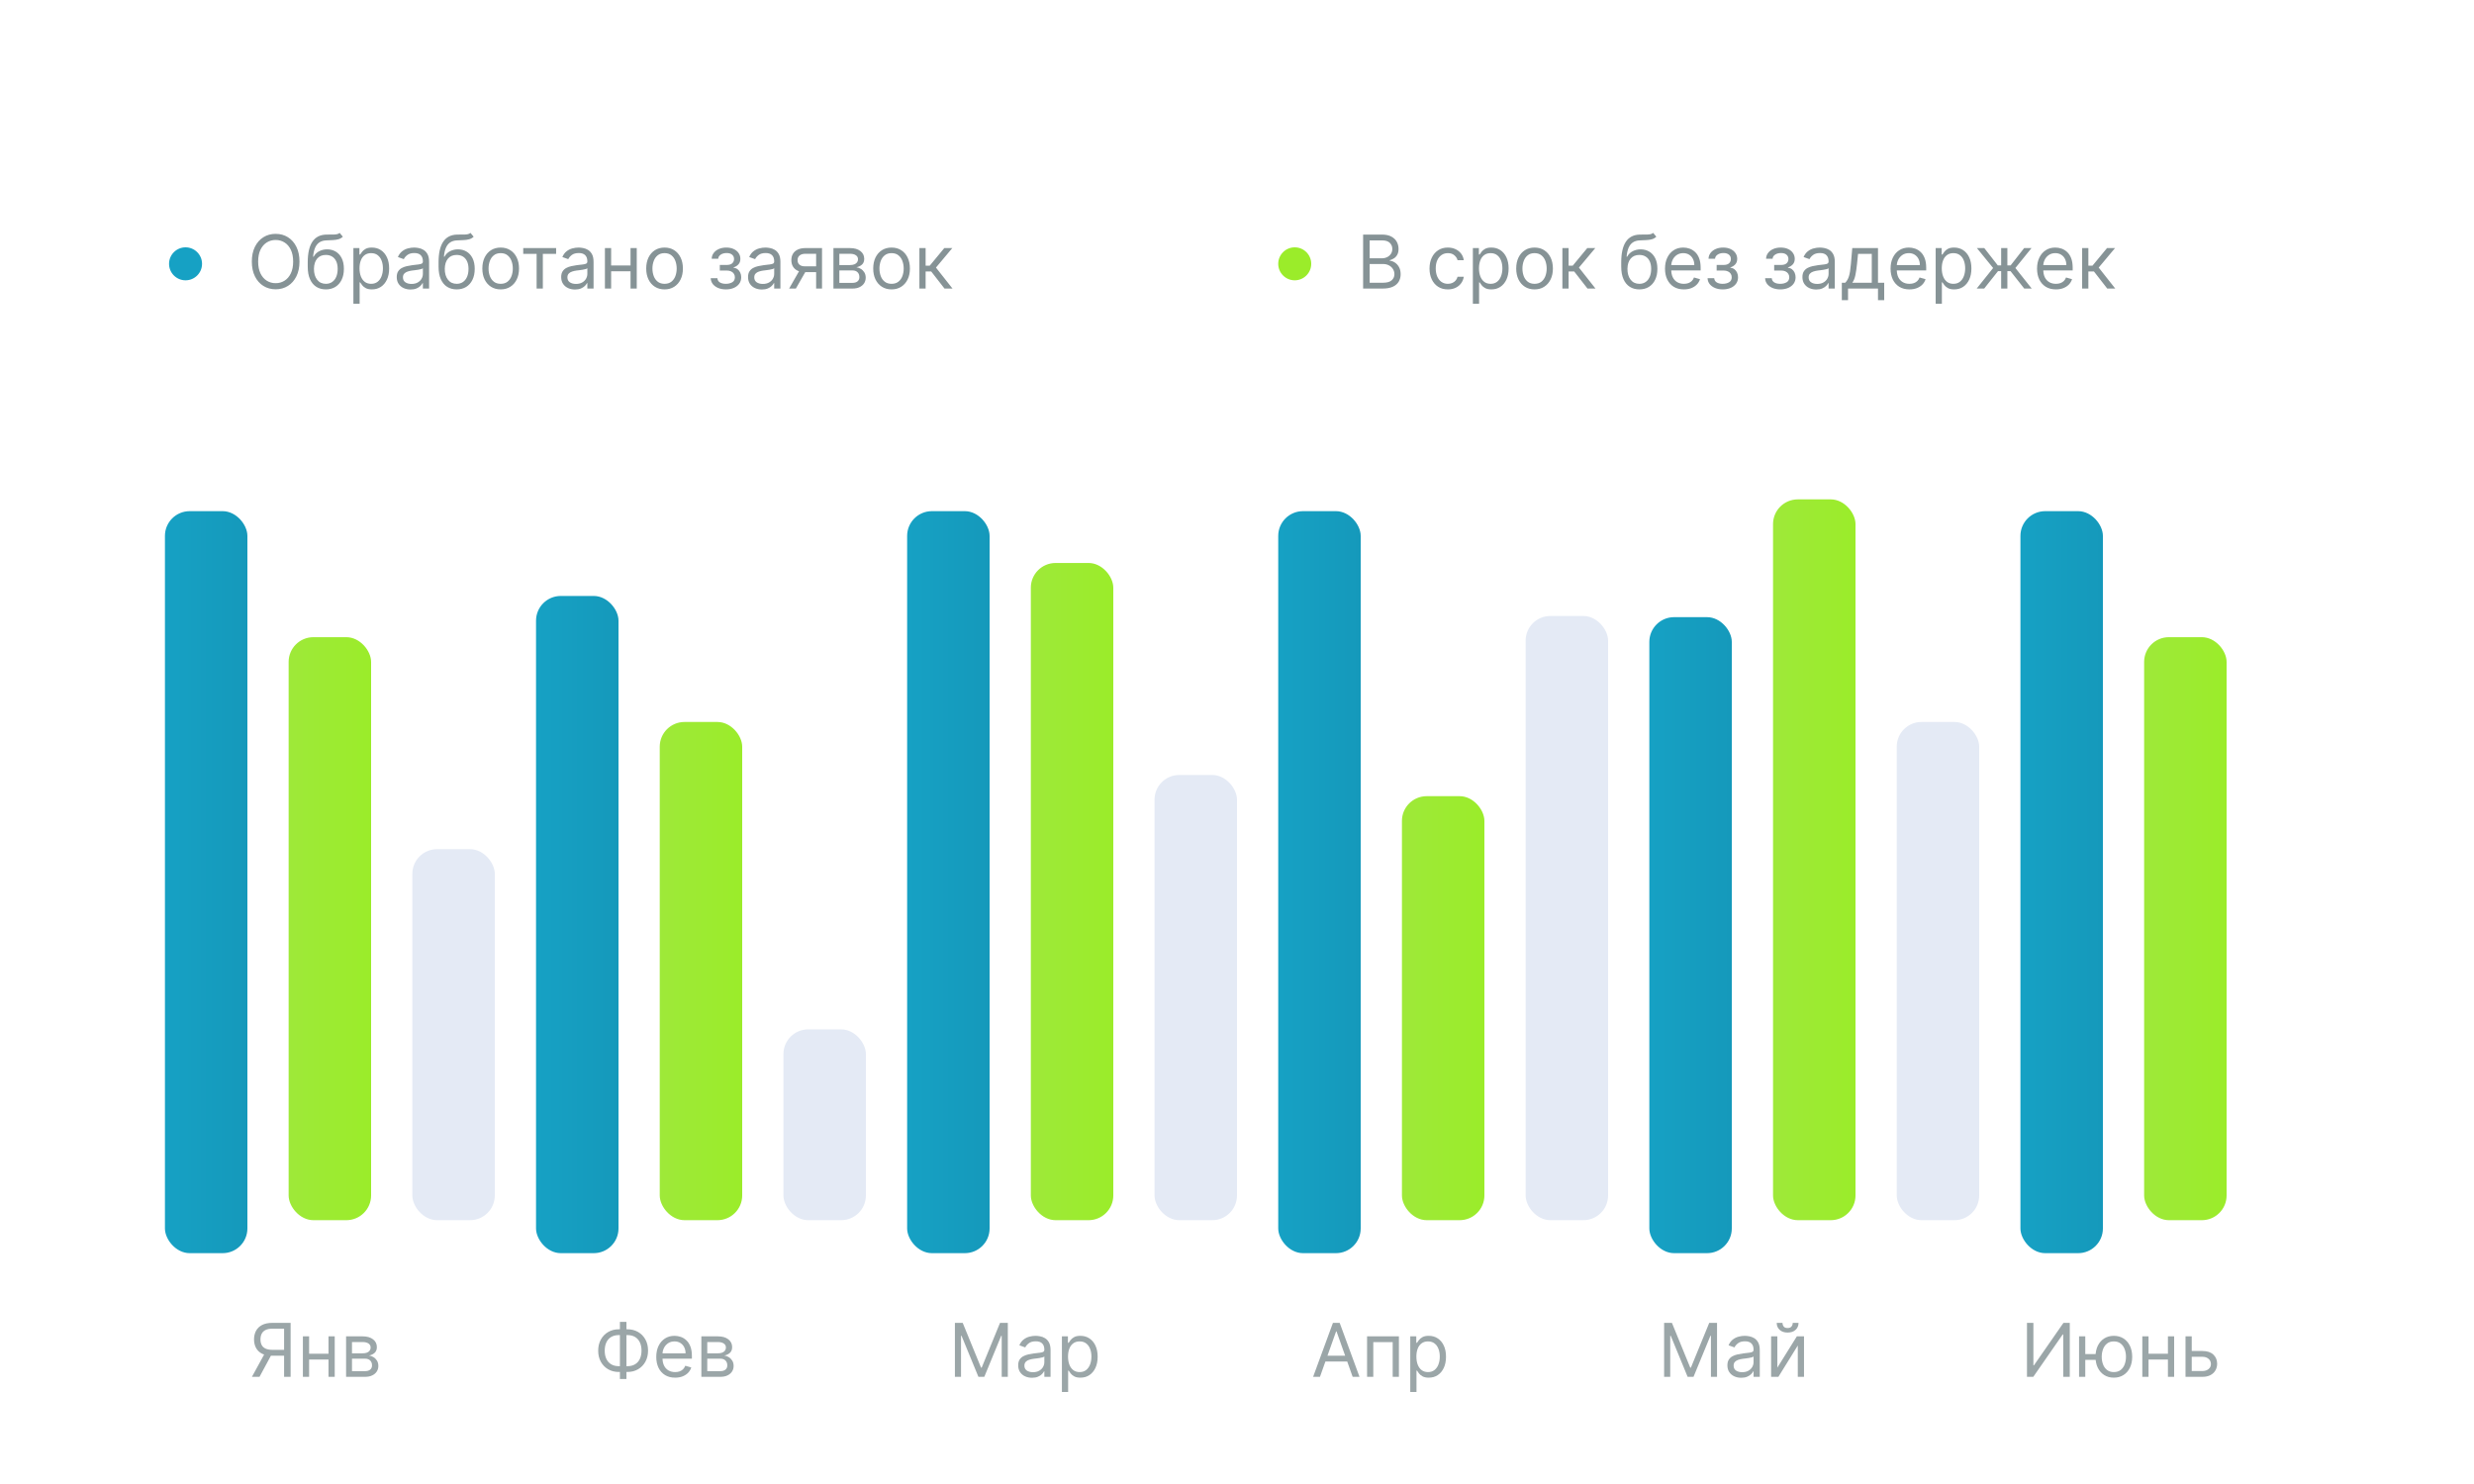 <?xml version="1.0" encoding="UTF-8"?> <svg xmlns="http://www.w3.org/2000/svg" width="300" height="180" viewBox="0 0 300 180" fill="none"><rect width="300" height="180" rx="7.877" fill="white"></rect><path d="M36.315 31.727C36.315 32.418 36.191 33.014 35.941 33.517C35.692 34.02 35.35 34.408 34.916 34.68C34.481 34.953 33.984 35.09 33.426 35.09C32.868 35.09 32.371 34.953 31.937 34.68C31.502 34.408 31.16 34.02 30.911 33.517C30.662 33.014 30.537 32.418 30.537 31.727C30.537 31.037 30.662 30.44 30.911 29.938C31.16 29.435 31.502 29.047 31.937 28.774C32.371 28.501 32.868 28.365 33.426 28.365C33.984 28.365 34.481 28.501 34.916 28.774C35.35 29.047 35.692 29.435 35.941 29.938C36.191 30.44 36.315 31.037 36.315 31.727ZM35.548 31.727C35.548 31.16 35.453 30.682 35.264 30.292C35.076 29.902 34.822 29.607 34.5 29.407C34.18 29.207 33.822 29.107 33.426 29.107C33.03 29.107 32.671 29.207 32.349 29.407C32.029 29.607 31.775 29.902 31.585 30.292C31.398 30.682 31.304 31.16 31.304 31.727C31.304 32.294 31.398 32.772 31.585 33.162C31.775 33.552 32.029 33.847 32.349 34.048C32.671 34.248 33.03 34.348 33.426 34.348C33.822 34.348 34.18 34.248 34.5 34.048C34.822 33.847 35.076 33.552 35.264 33.162C35.453 32.772 35.548 32.294 35.548 31.727ZM41.189 28.25L41.573 28.71C41.424 28.855 41.251 28.956 41.055 29.014C40.859 29.071 40.637 29.107 40.39 29.119C40.143 29.132 39.868 29.145 39.566 29.158C39.225 29.171 38.943 29.254 38.719 29.407C38.495 29.56 38.322 29.782 38.201 30.072C38.08 30.361 38.002 30.717 37.968 31.139H38.032C38.198 30.832 38.428 30.607 38.722 30.462C39.016 30.317 39.331 30.244 39.668 30.244C40.051 30.244 40.397 30.334 40.703 30.513C41.01 30.692 41.253 30.957 41.432 31.309C41.611 31.66 41.701 32.094 41.701 32.609C41.701 33.123 41.609 33.566 41.426 33.939C41.245 34.312 40.99 34.599 40.662 34.802C40.336 35.002 39.953 35.102 39.515 35.102C39.076 35.102 38.691 34.999 38.361 34.792C38.031 34.584 37.774 34.275 37.591 33.865C37.407 33.454 37.316 32.946 37.316 32.341V31.817C37.316 30.724 37.501 29.895 37.872 29.33C38.245 28.766 38.805 28.474 39.553 28.454C39.817 28.446 40.053 28.444 40.259 28.448C40.466 28.452 40.646 28.443 40.799 28.419C40.953 28.396 41.083 28.34 41.189 28.25ZM39.515 34.425C39.811 34.425 40.065 34.35 40.278 34.201C40.494 34.052 40.659 33.842 40.774 33.571C40.889 33.299 40.946 32.978 40.946 32.609C40.946 32.251 40.888 31.947 40.771 31.695C40.656 31.444 40.49 31.252 40.275 31.12C40.06 30.988 39.802 30.922 39.502 30.922C39.282 30.922 39.085 30.959 38.91 31.034C38.736 31.108 38.587 31.218 38.463 31.363C38.34 31.508 38.244 31.685 38.175 31.893C38.109 32.102 38.074 32.341 38.07 32.609C38.07 33.159 38.199 33.599 38.457 33.929C38.715 34.26 39.067 34.425 39.515 34.425ZM42.854 36.841V30.091H43.583V30.871H43.673C43.728 30.785 43.805 30.677 43.903 30.545C44.003 30.41 44.146 30.291 44.331 30.187C44.519 30.08 44.772 30.027 45.092 30.027C45.505 30.027 45.869 30.13 46.185 30.337C46.5 30.544 46.746 30.837 46.923 31.216C47.1 31.595 47.188 32.043 47.188 32.558C47.188 33.078 47.1 33.529 46.923 33.91C46.746 34.289 46.501 34.584 46.188 34.792C45.875 34.999 45.514 35.102 45.104 35.102C44.789 35.102 44.537 35.05 44.347 34.946C44.157 34.839 44.011 34.719 43.909 34.584C43.807 34.448 43.728 34.335 43.673 34.246H43.609V36.841H42.854ZM43.596 32.545C43.596 32.916 43.65 33.243 43.759 33.527C43.867 33.808 44.026 34.028 44.235 34.188C44.444 34.346 44.7 34.425 45.002 34.425C45.318 34.425 45.581 34.342 45.791 34.175C46.005 34.007 46.164 33.781 46.271 33.498C46.38 33.212 46.434 32.895 46.434 32.545C46.434 32.2 46.381 31.889 46.274 31.612C46.17 31.333 46.011 31.113 45.798 30.951C45.587 30.787 45.322 30.704 45.002 30.704C44.695 30.704 44.438 30.782 44.229 30.938C44.02 31.091 43.862 31.306 43.756 31.584C43.649 31.858 43.596 32.179 43.596 32.545ZM49.783 35.115C49.472 35.115 49.19 35.056 48.936 34.939C48.683 34.82 48.481 34.648 48.332 34.425C48.183 34.199 48.109 33.926 48.109 33.606C48.109 33.325 48.164 33.097 48.275 32.923C48.386 32.746 48.534 32.607 48.719 32.507C48.904 32.407 49.109 32.332 49.333 32.283C49.559 32.232 49.785 32.192 50.014 32.162C50.312 32.124 50.554 32.095 50.739 32.076C50.926 32.054 51.063 32.019 51.148 31.97C51.235 31.921 51.279 31.836 51.279 31.715V31.689C51.279 31.374 51.193 31.129 51.02 30.954C50.85 30.779 50.591 30.692 50.244 30.692C49.883 30.692 49.601 30.771 49.397 30.928C49.192 31.086 49.048 31.254 48.965 31.433L48.249 31.178C48.377 30.879 48.548 30.647 48.761 30.481C48.976 30.312 49.21 30.195 49.464 30.129C49.719 30.061 49.971 30.027 50.218 30.027C50.376 30.027 50.557 30.046 50.761 30.084C50.968 30.121 51.167 30.196 51.359 30.311C51.553 30.427 51.714 30.6 51.842 30.832C51.969 31.065 52.033 31.376 52.033 31.766V35H51.279V34.335H51.241C51.19 34.442 51.104 34.556 50.985 34.677C50.866 34.799 50.707 34.902 50.509 34.987C50.311 35.072 50.069 35.115 49.783 35.115ZM49.898 34.438C50.197 34.438 50.448 34.379 50.653 34.262C50.859 34.145 51.015 33.993 51.119 33.808C51.226 33.623 51.279 33.428 51.279 33.223V32.533C51.247 32.571 51.177 32.606 51.068 32.638C50.962 32.668 50.838 32.695 50.697 32.718C50.559 32.739 50.424 32.758 50.291 32.776C50.162 32.791 50.056 32.803 49.975 32.814C49.779 32.84 49.596 32.881 49.425 32.939C49.257 32.994 49.121 33.078 49.016 33.191C48.914 33.302 48.863 33.453 48.863 33.645C48.863 33.907 48.96 34.105 49.154 34.239C49.35 34.371 49.598 34.438 49.898 34.438ZM57.053 28.25L57.437 28.71C57.288 28.855 57.115 28.956 56.919 29.014C56.723 29.071 56.502 29.107 56.255 29.119C56.007 29.132 55.733 29.145 55.43 29.158C55.089 29.171 54.807 29.254 54.583 29.407C54.359 29.56 54.187 29.782 54.065 30.072C53.944 30.361 53.866 30.717 53.832 31.139H53.896C54.062 30.832 54.292 30.607 54.586 30.462C54.88 30.317 55.196 30.244 55.532 30.244C55.916 30.244 56.261 30.334 56.568 30.513C56.875 30.692 57.117 30.957 57.296 31.309C57.475 31.66 57.565 32.094 57.565 32.609C57.565 33.123 57.473 33.566 57.29 33.939C57.109 34.312 56.854 34.599 56.526 34.802C56.2 35.002 55.818 35.102 55.379 35.102C54.94 35.102 54.555 34.999 54.225 34.792C53.895 34.584 53.638 34.275 53.455 33.865C53.272 33.454 53.18 32.946 53.18 32.341V31.817C53.18 30.724 53.365 29.895 53.736 29.33C54.109 28.766 54.669 28.474 55.417 28.454C55.681 28.446 55.917 28.444 56.123 28.448C56.33 28.452 56.51 28.443 56.664 28.419C56.817 28.396 56.947 28.34 57.053 28.25ZM55.379 34.425C55.675 34.425 55.93 34.35 56.143 34.201C56.358 34.052 56.523 33.842 56.638 33.571C56.753 33.299 56.811 32.978 56.811 32.609C56.811 32.251 56.752 31.947 56.635 31.695C56.52 31.444 56.355 31.252 56.139 31.12C55.924 30.988 55.666 30.922 55.366 30.922C55.147 30.922 54.95 30.959 54.775 31.034C54.6 31.108 54.451 31.218 54.327 31.363C54.204 31.508 54.108 31.685 54.04 31.893C53.974 32.102 53.938 32.341 53.934 32.609C53.934 33.159 54.063 33.599 54.321 33.929C54.579 34.26 54.931 34.425 55.379 34.425ZM60.713 35.102C60.27 35.102 59.881 34.997 59.546 34.786C59.214 34.575 58.954 34.28 58.767 33.901C58.581 33.521 58.489 33.078 58.489 32.571C58.489 32.06 58.581 31.613 58.767 31.232C58.954 30.851 59.214 30.554 59.546 30.343C59.881 30.133 60.27 30.027 60.713 30.027C61.156 30.027 61.544 30.133 61.876 30.343C62.211 30.554 62.471 30.851 62.656 31.232C62.844 31.613 62.937 32.06 62.937 32.571C62.937 33.078 62.844 33.521 62.656 33.901C62.471 34.28 62.211 34.575 61.876 34.786C61.544 34.997 61.156 35.102 60.713 35.102ZM60.713 34.425C61.05 34.425 61.327 34.338 61.544 34.166C61.761 33.993 61.922 33.766 62.026 33.485C62.131 33.204 62.183 32.899 62.183 32.571C62.183 32.243 62.131 31.937 62.026 31.654C61.922 31.37 61.761 31.141 61.544 30.967C61.327 30.792 61.05 30.704 60.713 30.704C60.376 30.704 60.099 30.792 59.882 30.967C59.665 31.141 59.504 31.37 59.399 31.654C59.295 31.937 59.243 32.243 59.243 32.571C59.243 32.899 59.295 33.204 59.399 33.485C59.504 33.766 59.665 33.993 59.882 34.166C60.099 34.338 60.376 34.425 60.713 34.425ZM63.447 30.794V30.091H67.436V30.794H65.825V35H65.071V30.794H63.447ZM69.726 35.115C69.415 35.115 69.132 35.056 68.879 34.939C68.625 34.82 68.424 34.648 68.275 34.425C68.126 34.199 68.051 33.926 68.051 33.606C68.051 33.325 68.106 33.097 68.217 32.923C68.328 32.746 68.476 32.607 68.662 32.507C68.847 32.407 69.051 32.332 69.275 32.283C69.501 32.232 69.728 32.192 69.956 32.162C70.254 32.124 70.496 32.095 70.681 32.076C70.869 32.054 71.005 32.019 71.091 31.97C71.178 31.921 71.222 31.836 71.222 31.715V31.689C71.222 31.374 71.135 31.129 70.963 30.954C70.792 30.779 70.533 30.692 70.186 30.692C69.826 30.692 69.544 30.771 69.339 30.928C69.135 31.086 68.991 31.254 68.908 31.433L68.192 31.178C68.32 30.879 68.49 30.647 68.703 30.481C68.918 30.312 69.153 30.195 69.406 30.129C69.662 30.061 69.913 30.027 70.16 30.027C70.318 30.027 70.499 30.046 70.704 30.084C70.91 30.121 71.11 30.196 71.301 30.311C71.495 30.427 71.656 30.6 71.784 30.832C71.912 31.065 71.976 31.376 71.976 31.766V35H71.222V34.335H71.183C71.132 34.442 71.047 34.556 70.927 34.677C70.808 34.799 70.649 34.902 70.451 34.987C70.253 35.072 70.011 35.115 69.726 35.115ZM69.841 34.438C70.139 34.438 70.391 34.379 70.595 34.262C70.802 34.145 70.957 33.993 71.062 33.808C71.168 33.623 71.222 33.428 71.222 33.223V32.533C71.189 32.571 71.119 32.606 71.011 32.638C70.904 32.668 70.781 32.695 70.64 32.718C70.501 32.739 70.366 32.758 70.234 32.776C70.104 32.791 69.999 32.803 69.918 32.814C69.722 32.84 69.538 32.881 69.368 32.939C69.2 32.994 69.063 33.078 68.959 33.191C68.856 33.302 68.805 33.453 68.805 33.645C68.805 33.907 68.902 34.105 69.096 34.239C69.292 34.371 69.54 34.438 69.841 34.438ZM76.638 32.2V32.903H73.928V32.2H76.638ZM74.107 30.091V35H73.353V30.091H74.107ZM77.213 30.091V35H76.459V30.091H77.213ZM80.585 35.102C80.142 35.102 79.753 34.997 79.418 34.786C79.086 34.575 78.826 34.28 78.639 33.901C78.453 33.521 78.361 33.078 78.361 32.571C78.361 32.06 78.453 31.613 78.639 31.232C78.826 30.851 79.086 30.554 79.418 30.343C79.753 30.133 80.142 30.027 80.585 30.027C81.028 30.027 81.416 30.133 81.748 30.343C82.083 30.554 82.343 30.851 82.528 31.232C82.716 31.613 82.809 32.06 82.809 32.571C82.809 33.078 82.716 33.521 82.528 33.901C82.343 34.28 82.083 34.575 81.748 34.786C81.416 34.997 81.028 35.102 80.585 35.102ZM80.585 34.425C80.922 34.425 81.199 34.338 81.416 34.166C81.633 33.993 81.794 33.766 81.899 33.485C82.003 33.204 82.055 32.899 82.055 32.571C82.055 32.243 82.003 31.937 81.899 31.654C81.794 31.37 81.633 31.141 81.416 30.967C81.199 30.792 80.922 30.704 80.585 30.704C80.248 30.704 79.971 30.792 79.754 30.967C79.537 31.141 79.376 31.37 79.272 31.654C79.167 31.937 79.115 32.243 79.115 32.571C79.115 32.899 79.167 33.204 79.272 33.485C79.376 33.766 79.537 33.993 79.754 34.166C79.971 34.338 80.248 34.425 80.585 34.425ZM86.185 33.747H86.991C87.008 33.969 87.108 34.137 87.291 34.252C87.477 34.367 87.717 34.425 88.013 34.425C88.316 34.425 88.575 34.363 88.79 34.239C89.005 34.114 89.113 33.911 89.113 33.632C89.113 33.468 89.072 33.325 88.991 33.204C88.91 33.08 88.796 32.984 88.649 32.916C88.502 32.848 88.329 32.814 88.129 32.814H87.285V32.136H88.129C88.429 32.136 88.65 32.068 88.793 31.932C88.938 31.796 89.011 31.625 89.011 31.421C89.011 31.201 88.933 31.025 88.777 30.893C88.622 30.759 88.401 30.692 88.116 30.692C87.828 30.692 87.588 30.757 87.397 30.887C87.205 31.015 87.104 31.18 87.093 31.382H86.3C86.309 31.118 86.39 30.885 86.543 30.682C86.697 30.478 86.906 30.318 87.17 30.203C87.434 30.086 87.736 30.027 88.077 30.027C88.422 30.027 88.722 30.088 88.975 30.209C89.231 30.328 89.428 30.491 89.567 30.698C89.707 30.903 89.778 31.135 89.778 31.395C89.778 31.672 89.7 31.896 89.544 32.066C89.389 32.236 89.194 32.358 88.959 32.43V32.481C89.145 32.494 89.306 32.554 89.442 32.66C89.581 32.765 89.688 32.902 89.765 33.073C89.841 33.241 89.88 33.428 89.88 33.632C89.88 33.93 89.8 34.19 89.64 34.412C89.48 34.631 89.261 34.802 88.982 34.923C88.703 35.043 88.384 35.102 88.026 35.102C87.679 35.102 87.368 35.046 87.093 34.933C86.818 34.818 86.6 34.659 86.438 34.457C86.278 34.252 86.194 34.016 86.185 33.747ZM92.384 35.115C92.073 35.115 91.791 35.056 91.537 34.939C91.284 34.82 91.082 34.648 90.933 34.425C90.784 34.199 90.709 33.926 90.709 33.606C90.709 33.325 90.765 33.097 90.875 32.923C90.986 32.746 91.134 32.607 91.32 32.507C91.505 32.407 91.71 32.332 91.933 32.283C92.159 32.232 92.386 32.192 92.614 32.162C92.912 32.124 93.154 32.095 93.34 32.076C93.527 32.054 93.663 32.019 93.749 31.97C93.836 31.921 93.88 31.836 93.88 31.715V31.689C93.88 31.374 93.793 31.129 93.621 30.954C93.45 30.779 93.192 30.692 92.844 30.692C92.484 30.692 92.202 30.771 91.997 30.928C91.793 31.086 91.649 31.254 91.566 31.433L90.85 31.178C90.978 30.879 91.148 30.647 91.361 30.481C91.576 30.312 91.811 30.195 92.064 30.129C92.32 30.061 92.572 30.027 92.819 30.027C92.976 30.027 93.157 30.046 93.362 30.084C93.569 30.121 93.768 30.196 93.96 30.311C94.153 30.427 94.314 30.6 94.442 30.832C94.57 31.065 94.634 31.376 94.634 31.766V35H93.88V34.335H93.841C93.79 34.442 93.705 34.556 93.586 34.677C93.466 34.799 93.308 34.902 93.109 34.987C92.911 35.072 92.669 35.115 92.384 35.115ZM92.499 34.438C92.797 34.438 93.049 34.379 93.253 34.262C93.46 34.145 93.615 33.993 93.72 33.808C93.826 33.623 93.88 33.428 93.88 33.223V32.533C93.848 32.571 93.777 32.606 93.669 32.638C93.562 32.668 93.439 32.695 93.298 32.718C93.159 32.739 93.024 32.758 92.892 32.776C92.762 32.791 92.657 32.803 92.576 32.814C92.38 32.84 92.197 32.881 92.026 32.939C91.858 32.994 91.721 33.078 91.617 33.191C91.515 33.302 91.463 33.453 91.463 33.645C91.463 33.907 91.561 34.105 91.754 34.239C91.95 34.371 92.199 34.438 92.499 34.438ZM98.964 35V30.781H97.66C97.366 30.781 97.135 30.849 96.966 30.986C96.798 31.122 96.714 31.31 96.714 31.548C96.714 31.783 96.789 31.967 96.941 32.101C97.094 32.235 97.304 32.303 97.57 32.303H99.156V33.006H97.57C97.238 33.006 96.951 32.947 96.711 32.83C96.47 32.713 96.284 32.545 96.154 32.328C96.025 32.109 95.96 31.849 95.96 31.548C95.96 31.246 96.028 30.986 96.164 30.768C96.3 30.551 96.495 30.384 96.749 30.267C97.005 30.149 97.308 30.091 97.66 30.091H99.68V35H98.964ZM95.691 35L97.085 32.558H97.903L96.509 35H95.691ZM101.064 35V30.091H103.071C103.6 30.091 104.02 30.21 104.331 30.449C104.642 30.688 104.797 31.003 104.797 31.395C104.797 31.693 104.709 31.924 104.532 32.088C104.355 32.25 104.128 32.36 103.851 32.418C104.032 32.443 104.208 32.507 104.379 32.609C104.551 32.712 104.694 32.852 104.807 33.031C104.92 33.208 104.976 33.425 104.976 33.683C104.976 33.935 104.912 34.159 104.785 34.358C104.657 34.556 104.473 34.712 104.235 34.827C103.996 34.943 103.711 35 103.378 35H101.064ZM101.78 34.31H103.378C103.638 34.31 103.842 34.248 103.989 34.124C104.136 34.001 104.209 33.832 104.209 33.619C104.209 33.366 104.136 33.166 103.989 33.022C103.842 32.875 103.638 32.801 103.378 32.801H101.78V34.31ZM101.78 32.149H103.071C103.274 32.149 103.448 32.121 103.592 32.066C103.737 32.008 103.848 31.928 103.925 31.823C104.004 31.717 104.043 31.591 104.043 31.446C104.043 31.239 103.957 31.077 103.784 30.96C103.612 30.841 103.374 30.781 103.071 30.781H101.78V32.149ZM108.112 35.102C107.669 35.102 107.28 34.997 106.946 34.786C106.613 34.575 106.354 34.28 106.166 33.901C105.981 33.521 105.888 33.078 105.888 32.571C105.888 32.06 105.981 31.613 106.166 31.232C106.354 30.851 106.613 30.554 106.946 30.343C107.28 30.133 107.669 30.027 108.112 30.027C108.556 30.027 108.943 30.133 109.276 30.343C109.61 30.554 109.87 30.851 110.056 31.232C110.243 31.613 110.337 32.06 110.337 32.571C110.337 33.078 110.243 33.521 110.056 33.901C109.87 34.28 109.61 34.575 109.276 34.786C108.943 34.997 108.556 35.102 108.112 35.102ZM108.112 34.425C108.449 34.425 108.726 34.338 108.943 34.166C109.161 33.993 109.322 33.766 109.426 33.485C109.53 33.204 109.583 32.899 109.583 32.571C109.583 32.243 109.53 31.937 109.426 31.654C109.322 31.37 109.161 31.141 108.943 30.967C108.726 30.792 108.449 30.704 108.112 30.704C107.776 30.704 107.499 30.792 107.281 30.967C107.064 31.141 106.903 31.37 106.799 31.654C106.694 31.937 106.642 32.243 106.642 32.571C106.642 32.899 106.694 33.204 106.799 33.485C106.903 33.766 107.064 33.993 107.281 34.166C107.499 34.338 107.776 34.425 108.112 34.425ZM111.488 35V30.091H112.242V32.226H112.741L114.505 30.091H115.477L113.495 32.456L115.502 35H114.531L112.92 32.929H112.242V35H111.488Z" fill="#233A40" fill-opacity="0.55"></path><circle cx="22.5" cy="32" r="2" fill="#16A1C4"></circle><path d="M165.293 35V28.454H167.581C168.037 28.454 168.413 28.533 168.709 28.691C169.005 28.847 169.226 29.056 169.371 29.321C169.516 29.583 169.588 29.874 169.588 30.193C169.588 30.474 169.538 30.707 169.438 30.89C169.34 31.073 169.21 31.218 169.048 31.325C168.888 31.431 168.714 31.51 168.527 31.561V31.625C168.727 31.638 168.929 31.708 169.131 31.836C169.333 31.964 169.503 32.147 169.639 32.386C169.776 32.624 169.844 32.916 169.844 33.261C169.844 33.59 169.769 33.885 169.62 34.147C169.471 34.409 169.235 34.617 168.914 34.77C168.592 34.923 168.173 35 167.658 35H165.293ZM166.085 34.297H167.658C168.175 34.297 168.543 34.197 168.76 33.996C168.98 33.794 169.089 33.549 169.089 33.261C169.089 33.04 169.033 32.835 168.92 32.648C168.807 32.458 168.646 32.307 168.438 32.194C168.229 32.079 167.982 32.021 167.696 32.021H166.085V34.297ZM166.085 31.331H167.555C167.794 31.331 168.009 31.284 168.201 31.19C168.395 31.097 168.548 30.965 168.661 30.794C168.776 30.624 168.834 30.423 168.834 30.193C168.834 29.905 168.734 29.662 168.533 29.461C168.333 29.259 168.016 29.158 167.581 29.158H166.085V31.331ZM175.569 35.102C175.109 35.102 174.713 34.994 174.381 34.776C174.048 34.559 173.792 34.26 173.613 33.878C173.434 33.497 173.345 33.061 173.345 32.571C173.345 32.072 173.437 31.633 173.62 31.251C173.805 30.867 174.063 30.568 174.393 30.353C174.726 30.136 175.113 30.027 175.557 30.027C175.902 30.027 176.213 30.091 176.49 30.219C176.767 30.347 176.994 30.526 177.171 30.756C177.347 30.986 177.457 31.254 177.5 31.561H176.746C176.688 31.337 176.56 31.139 176.362 30.967C176.166 30.792 175.902 30.704 175.569 30.704C175.275 30.704 175.018 30.781 174.796 30.935C174.577 31.086 174.405 31.3 174.281 31.577C174.16 31.852 174.099 32.175 174.099 32.545C174.099 32.925 174.159 33.255 174.278 33.536C174.4 33.818 174.57 34.036 174.79 34.191C175.011 34.347 175.271 34.425 175.569 34.425C175.765 34.425 175.943 34.391 176.103 34.322C176.263 34.254 176.398 34.156 176.509 34.028C176.62 33.901 176.699 33.747 176.746 33.568H177.5C177.457 33.858 177.352 34.119 177.183 34.351C177.017 34.581 176.797 34.765 176.522 34.901C176.249 35.035 175.932 35.102 175.569 35.102ZM178.602 36.841V30.091H179.331V30.871H179.421C179.476 30.785 179.553 30.677 179.651 30.545C179.751 30.41 179.894 30.291 180.079 30.187C180.267 30.08 180.52 30.027 180.84 30.027C181.253 30.027 181.617 30.13 181.933 30.337C182.248 30.544 182.494 30.837 182.671 31.216C182.848 31.595 182.936 32.043 182.936 32.558C182.936 33.078 182.848 33.529 182.671 33.91C182.494 34.289 182.249 34.584 181.936 34.792C181.623 34.999 181.262 35.102 180.852 35.102C180.537 35.102 180.285 35.05 180.095 34.946C179.905 34.839 179.759 34.719 179.657 34.584C179.555 34.448 179.476 34.335 179.421 34.246H179.357V36.841H178.602ZM179.344 32.545C179.344 32.916 179.398 33.243 179.507 33.527C179.616 33.808 179.774 34.028 179.983 34.188C180.192 34.346 180.448 34.425 180.75 34.425C181.066 34.425 181.329 34.342 181.54 34.175C181.753 34.007 181.912 33.781 182.019 33.498C182.128 33.212 182.182 32.895 182.182 32.545C182.182 32.2 182.129 31.889 182.022 31.612C181.918 31.333 181.759 31.113 181.546 30.951C181.335 30.787 181.07 30.704 180.75 30.704C180.443 30.704 180.186 30.782 179.977 30.938C179.768 31.091 179.61 31.306 179.504 31.584C179.397 31.858 179.344 32.179 179.344 32.545ZM186.081 35.102C185.638 35.102 185.249 34.997 184.915 34.786C184.582 34.575 184.322 34.28 184.135 33.901C183.949 33.521 183.857 33.078 183.857 32.571C183.857 32.06 183.949 31.613 184.135 31.232C184.322 30.851 184.582 30.554 184.915 30.343C185.249 30.133 185.638 30.027 186.081 30.027C186.524 30.027 186.912 30.133 187.244 30.343C187.579 30.554 187.839 30.851 188.024 31.232C188.212 31.613 188.306 32.06 188.306 32.571C188.306 33.078 188.212 33.521 188.024 33.901C187.839 34.28 187.579 34.575 187.244 34.786C186.912 34.997 186.524 35.102 186.081 35.102ZM186.081 34.425C186.418 34.425 186.695 34.338 186.912 34.166C187.129 33.993 187.29 33.766 187.395 33.485C187.499 33.204 187.551 32.899 187.551 32.571C187.551 32.243 187.499 31.937 187.395 31.654C187.29 31.37 187.129 31.141 186.912 30.967C186.695 30.792 186.418 30.704 186.081 30.704C185.744 30.704 185.468 30.792 185.25 30.967C185.033 31.141 184.872 31.37 184.768 31.654C184.663 31.937 184.611 32.243 184.611 32.571C184.611 32.899 184.663 33.204 184.768 33.485C184.872 33.766 185.033 33.993 185.25 34.166C185.468 34.338 185.744 34.425 186.081 34.425ZM189.457 35V30.091H190.211V32.226H190.71L192.474 30.091H193.446L191.464 32.456L193.471 35H192.5L190.889 32.929H190.211V35H189.457ZM200.466 28.25L200.849 28.71C200.7 28.855 200.527 28.956 200.331 29.014C200.135 29.071 199.914 29.107 199.667 29.119C199.419 29.132 199.145 29.145 198.842 29.158C198.501 29.171 198.219 29.254 197.995 29.407C197.771 29.56 197.599 29.782 197.477 30.072C197.356 30.361 197.278 30.717 197.244 31.139H197.308C197.474 30.832 197.704 30.607 197.998 30.462C198.292 30.317 198.608 30.244 198.944 30.244C199.328 30.244 199.673 30.334 199.98 30.513C200.287 30.692 200.53 30.957 200.709 31.309C200.888 31.66 200.977 32.094 200.977 32.609C200.977 33.123 200.885 33.566 200.702 33.939C200.521 34.312 200.266 34.599 199.938 34.802C199.612 35.002 199.23 35.102 198.791 35.102C198.352 35.102 197.967 34.999 197.637 34.792C197.307 34.584 197.05 34.275 196.867 33.865C196.684 33.454 196.592 32.946 196.592 32.341V31.817C196.592 30.724 196.777 29.895 197.148 29.33C197.521 28.766 198.081 28.474 198.829 28.454C199.093 28.446 199.329 28.444 199.536 28.448C199.742 28.452 199.922 28.443 200.076 28.419C200.229 28.396 200.359 28.34 200.466 28.25ZM198.791 34.425C199.087 34.425 199.342 34.35 199.555 34.201C199.77 34.052 199.935 33.842 200.05 33.571C200.165 33.299 200.223 32.978 200.223 32.609C200.223 32.251 200.164 31.947 200.047 31.695C199.932 31.444 199.767 31.252 199.552 31.12C199.336 30.988 199.079 30.922 198.778 30.922C198.559 30.922 198.362 30.959 198.187 31.034C198.012 31.108 197.863 31.218 197.739 31.363C197.616 31.508 197.52 31.685 197.452 31.893C197.386 32.102 197.351 32.341 197.346 32.609C197.346 33.159 197.475 33.599 197.733 33.929C197.991 34.26 198.343 34.425 198.791 34.425ZM204.189 35.102C203.716 35.102 203.308 34.998 202.965 34.789C202.624 34.578 202.361 34.284 202.176 33.907C201.992 33.528 201.901 33.087 201.901 32.584C201.901 32.081 201.992 31.638 202.176 31.254C202.361 30.869 202.619 30.568 202.949 30.353C203.281 30.136 203.669 30.027 204.112 30.027C204.368 30.027 204.62 30.07 204.87 30.155C205.119 30.24 205.346 30.379 205.551 30.57C205.755 30.76 205.918 31.011 206.04 31.325C206.161 31.638 206.222 32.023 206.222 32.481V32.801H202.438V32.149H205.455C205.455 31.872 205.399 31.625 205.288 31.408C205.18 31.19 205.024 31.019 204.822 30.893C204.622 30.767 204.385 30.704 204.112 30.704C203.812 30.704 203.552 30.779 203.332 30.928C203.115 31.075 202.948 31.267 202.831 31.504C202.714 31.74 202.655 31.994 202.655 32.264V32.699C202.655 33.07 202.719 33.384 202.847 33.642C202.977 33.897 203.157 34.092 203.387 34.227C203.617 34.359 203.884 34.425 204.189 34.425C204.387 34.425 204.566 34.397 204.726 34.342C204.888 34.284 205.027 34.199 205.145 34.086C205.262 33.971 205.352 33.828 205.416 33.658L206.145 33.862C206.068 34.109 205.939 34.327 205.758 34.514C205.577 34.7 205.353 34.844 205.087 34.949C204.821 35.051 204.521 35.102 204.189 35.102ZM207.062 33.747H207.868C207.885 33.969 207.985 34.137 208.168 34.252C208.353 34.367 208.594 34.425 208.89 34.425C209.193 34.425 209.452 34.363 209.667 34.239C209.882 34.114 209.99 33.911 209.99 33.632C209.99 33.468 209.949 33.325 209.868 33.204C209.787 33.08 209.673 32.984 209.526 32.916C209.379 32.848 209.206 32.814 209.005 32.814H208.162V32.136H209.005C209.306 32.136 209.527 32.068 209.67 31.932C209.815 31.796 209.888 31.625 209.888 31.421C209.888 31.201 209.81 31.025 209.654 30.893C209.499 30.759 209.278 30.692 208.993 30.692C208.705 30.692 208.465 30.757 208.274 30.887C208.082 31.015 207.981 31.18 207.97 31.382H207.177C207.186 31.118 207.267 30.885 207.42 30.682C207.574 30.478 207.782 30.318 208.047 30.203C208.311 30.086 208.613 30.027 208.954 30.027C209.299 30.027 209.599 30.088 209.852 30.209C210.108 30.328 210.305 30.491 210.444 30.698C210.584 30.903 210.655 31.135 210.655 31.395C210.655 31.672 210.577 31.896 210.421 32.066C210.266 32.236 210.071 32.358 209.836 32.43V32.481C210.022 32.494 210.183 32.554 210.319 32.66C210.457 32.765 210.565 32.902 210.642 33.073C210.718 33.241 210.757 33.428 210.757 33.632C210.757 33.93 210.677 34.19 210.517 34.412C210.357 34.631 210.138 34.802 209.859 34.923C209.58 35.043 209.261 35.102 208.903 35.102C208.556 35.102 208.245 35.046 207.97 34.933C207.695 34.818 207.477 34.659 207.315 34.457C207.155 34.252 207.071 34.016 207.062 33.747ZM214.041 33.747H214.846C214.863 33.969 214.963 34.137 215.147 34.252C215.332 34.367 215.573 34.425 215.869 34.425C216.171 34.425 216.43 34.363 216.646 34.239C216.861 34.114 216.968 33.911 216.968 33.632C216.968 33.468 216.928 33.325 216.847 33.204C216.766 33.08 216.652 32.984 216.505 32.916C216.358 32.848 216.184 32.814 215.984 32.814H215.14V32.136H215.984C216.284 32.136 216.506 32.068 216.649 31.932C216.794 31.796 216.866 31.625 216.866 31.421C216.866 31.201 216.788 31.025 216.633 30.893C216.477 30.759 216.257 30.692 215.971 30.692C215.684 30.692 215.444 30.757 215.252 30.887C215.06 31.015 214.959 31.18 214.948 31.382H214.156C214.164 31.118 214.245 30.885 214.399 30.682C214.552 30.478 214.761 30.318 215.025 30.203C215.289 30.086 215.592 30.027 215.933 30.027C216.278 30.027 216.577 30.088 216.831 30.209C217.087 30.328 217.284 30.491 217.422 30.698C217.563 30.903 217.633 31.135 217.633 31.395C217.633 31.672 217.555 31.896 217.4 32.066C217.244 32.236 217.049 32.358 216.815 32.43V32.481C217 32.494 217.161 32.554 217.297 32.66C217.436 32.765 217.544 32.902 217.62 33.073C217.697 33.241 217.735 33.428 217.735 33.632C217.735 33.93 217.655 34.19 217.496 34.412C217.336 34.631 217.116 34.802 216.837 34.923C216.558 35.043 216.24 35.102 215.882 35.102C215.534 35.102 215.223 35.046 214.948 34.933C214.674 34.818 214.455 34.659 214.293 34.457C214.133 34.252 214.049 34.016 214.041 33.747ZM220.239 35.115C219.928 35.115 219.646 35.056 219.392 34.939C219.139 34.82 218.938 34.648 218.788 34.425C218.639 34.199 218.565 33.926 218.565 33.606C218.565 33.325 218.62 33.097 218.731 32.923C218.842 32.746 218.99 32.607 219.175 32.507C219.361 32.407 219.565 32.332 219.789 32.283C220.015 32.232 220.242 32.192 220.47 32.162C220.768 32.124 221.01 32.095 221.195 32.076C221.383 32.054 221.519 32.019 221.604 31.97C221.691 31.921 221.735 31.836 221.735 31.715V31.689C221.735 31.374 221.649 31.129 221.476 30.954C221.306 30.779 221.047 30.692 220.7 30.692C220.34 30.692 220.057 30.771 219.853 30.928C219.648 31.086 219.504 31.254 219.421 31.433L218.705 31.178C218.833 30.879 219.004 30.647 219.217 30.481C219.432 30.312 219.666 30.195 219.92 30.129C220.176 30.061 220.427 30.027 220.674 30.027C220.832 30.027 221.013 30.046 221.217 30.084C221.424 30.121 221.623 30.196 221.815 30.311C222.009 30.427 222.17 30.6 222.298 30.832C222.426 31.065 222.489 31.376 222.489 31.766V35H221.735V34.335H221.697C221.646 34.442 221.56 34.556 221.441 34.677C221.322 34.799 221.163 34.902 220.965 34.987C220.767 35.072 220.525 35.115 220.239 35.115ZM220.354 34.438C220.653 34.438 220.904 34.379 221.109 34.262C221.315 34.145 221.471 33.993 221.575 33.808C221.682 33.623 221.735 33.428 221.735 33.223V32.533C221.703 32.571 221.633 32.606 221.524 32.638C221.418 32.668 221.294 32.695 221.153 32.718C221.015 32.739 220.88 32.758 220.748 32.776C220.618 32.791 220.512 32.803 220.431 32.814C220.235 32.84 220.052 32.881 219.881 32.939C219.713 32.994 219.577 33.078 219.472 33.191C219.37 33.302 219.319 33.453 219.319 33.645C219.319 33.907 219.416 34.105 219.61 34.239C219.806 34.371 220.054 34.438 220.354 34.438ZM223.342 36.406V34.297H223.751C223.851 34.193 223.938 34.08 224.01 33.958C224.082 33.837 224.145 33.693 224.199 33.527C224.254 33.358 224.301 33.154 224.339 32.913C224.377 32.67 224.412 32.377 224.441 32.034L224.608 30.091H227.727V34.297H228.481V36.406H227.727V35H224.096V36.406H223.342ZM224.608 34.297H226.973V30.794H225.311L225.183 32.034C225.13 32.548 225.064 32.996 224.985 33.38C224.906 33.763 224.78 34.069 224.608 34.297ZM231.541 35.102C231.068 35.102 230.66 34.998 230.316 34.789C229.976 34.578 229.712 34.284 229.527 33.907C229.344 33.528 229.252 33.087 229.252 32.584C229.252 32.081 229.344 31.638 229.527 31.254C229.712 30.869 229.97 30.568 230.301 30.353C230.633 30.136 231.021 30.027 231.464 30.027C231.72 30.027 231.972 30.07 232.221 30.155C232.471 30.24 232.698 30.379 232.902 30.57C233.107 30.76 233.27 31.011 233.391 31.325C233.513 31.638 233.573 32.023 233.573 32.481V32.801H229.789V32.149H232.806C232.806 31.872 232.751 31.625 232.64 31.408C232.531 31.19 232.376 31.019 232.173 30.893C231.973 30.767 231.737 30.704 231.464 30.704C231.163 30.704 230.903 30.779 230.684 30.928C230.467 31.075 230.299 31.267 230.182 31.504C230.065 31.74 230.006 31.994 230.006 32.264V32.699C230.006 33.07 230.07 33.384 230.198 33.642C230.328 33.897 230.508 34.092 230.738 34.227C230.968 34.359 231.236 34.425 231.541 34.425C231.739 34.425 231.918 34.397 232.078 34.342C232.239 34.284 232.379 34.199 232.496 34.086C232.613 33.971 232.704 33.828 232.768 33.658L233.497 33.862C233.42 34.109 233.291 34.327 233.11 34.514C232.929 34.7 232.705 34.844 232.439 34.949C232.172 35.051 231.873 35.102 231.541 35.102ZM234.721 36.841V30.091H235.449V30.871H235.539C235.594 30.785 235.671 30.677 235.769 30.545C235.869 30.41 236.012 30.291 236.197 30.187C236.385 30.08 236.638 30.027 236.958 30.027C237.371 30.027 237.736 30.13 238.051 30.337C238.366 30.544 238.612 30.837 238.789 31.216C238.966 31.595 239.054 32.043 239.054 32.558C239.054 33.078 238.966 33.529 238.789 33.91C238.612 34.289 238.367 34.584 238.054 34.792C237.741 34.999 237.38 35.102 236.971 35.102C236.655 35.102 236.403 35.05 236.213 34.946C236.024 34.839 235.878 34.719 235.775 34.584C235.673 34.448 235.594 34.335 235.539 34.246H235.475V36.841H234.721ZM235.462 32.545C235.462 32.916 235.516 33.243 235.625 33.527C235.734 33.808 235.892 34.028 236.101 34.188C236.31 34.346 236.566 34.425 236.868 34.425C237.184 34.425 237.447 34.342 237.658 34.175C237.871 34.007 238.031 33.781 238.137 33.498C238.246 33.212 238.3 32.895 238.3 32.545C238.3 32.2 238.247 31.889 238.14 31.612C238.036 31.333 237.877 31.113 237.664 30.951C237.453 30.787 237.188 30.704 236.868 30.704C236.562 30.704 236.304 30.782 236.095 30.938C235.886 31.091 235.728 31.306 235.622 31.584C235.515 31.858 235.462 32.179 235.462 32.545ZM239.696 35L241.69 32.507L239.722 30.091H240.616L242.253 32.188H242.662V30.091H243.416V32.188H243.812L245.449 30.091H246.344L244.388 32.507L246.369 35H245.462L243.8 32.891H243.416V35H242.662V32.891H242.278L240.604 35H239.696ZM249.303 35.102C248.83 35.102 248.422 34.998 248.079 34.789C247.738 34.578 247.475 34.284 247.29 33.907C247.107 33.528 247.015 33.087 247.015 32.584C247.015 32.081 247.107 31.638 247.29 31.254C247.475 30.869 247.733 30.568 248.063 30.353C248.396 30.136 248.783 30.027 249.227 30.027C249.482 30.027 249.735 30.07 249.984 30.155C250.233 30.24 250.46 30.379 250.665 30.57C250.869 30.76 251.032 31.011 251.154 31.325C251.275 31.638 251.336 32.023 251.336 32.481V32.801H247.552V32.149H250.569C250.569 31.872 250.513 31.625 250.403 31.408C250.294 31.19 250.138 31.019 249.936 30.893C249.736 30.767 249.499 30.704 249.227 30.704C248.926 30.704 248.666 30.779 248.447 30.928C248.229 31.075 248.062 31.267 247.945 31.504C247.828 31.74 247.769 31.994 247.769 32.264V32.699C247.769 33.07 247.833 33.384 247.961 33.642C248.091 33.897 248.271 34.092 248.501 34.227C248.731 34.359 248.999 34.425 249.303 34.425C249.501 34.425 249.68 34.397 249.84 34.342C250.002 34.284 250.142 34.199 250.259 34.086C250.376 33.971 250.467 33.828 250.531 33.658L251.259 33.862C251.183 34.109 251.054 34.327 250.873 34.514C250.691 34.7 250.468 34.844 250.201 34.949C249.935 35.051 249.636 35.102 249.303 35.102ZM252.483 35V30.091H253.238V32.226H253.736L255.5 30.091H256.472L254.49 32.456L256.498 35H255.526L253.915 32.929H253.238V35H252.483Z" fill="#233A40" fill-opacity="0.55"></path><circle cx="157" cy="32" r="2" fill="#9BEC2A"></circle><g filter="url(#filter0_i_1_1508)"><rect x="20" y="58" width="10" height="90" rx="3" fill="url(#paint0_linear_1_1508)"></rect></g><rect x="35" y="77.286" width="10" height="70.714" rx="3" fill="url(#paint1_linear_1_1508)"></rect><rect x="50" y="103" width="10" height="45" rx="3" fill="#E4EAF5"></rect><g filter="url(#filter1_i_1_1508)"><rect x="65" y="68.286" width="10" height="79.714" rx="3" fill="url(#paint2_linear_1_1508)"></rect></g><rect x="80" y="87.571" width="10" height="60.429" rx="3" fill="url(#paint3_linear_1_1508)"></rect><rect x="95" y="124.857" width="10" height="23.143" rx="3" fill="#E4EAF5"></rect><g filter="url(#filter2_i_1_1508)"><rect x="110" y="58" width="10" height="90" rx="3" fill="url(#paint4_linear_1_1508)"></rect></g><rect x="125" y="68.286" width="10" height="79.714" rx="3" fill="url(#paint5_linear_1_1508)"></rect><rect x="140" y="94" width="10" height="54" rx="3" fill="#E4EAF5"></rect><g filter="url(#filter3_i_1_1508)"><rect x="155" y="58" width="10" height="90" rx="3" fill="url(#paint6_linear_1_1508)"></rect></g><rect x="170" y="96.571" width="10" height="51.429" rx="3" fill="url(#paint7_linear_1_1508)"></rect><rect x="185" y="74.714" width="10" height="73.286" rx="3" fill="#E4EAF5"></rect><g filter="url(#filter4_i_1_1508)"><rect x="200" y="70.857" width="10" height="77.143" rx="3" fill="url(#paint8_linear_1_1508)"></rect></g><rect x="215" y="60.571" width="10" height="87.429" rx="3" fill="url(#paint9_linear_1_1508)"></rect><rect x="230" y="87.571" width="10" height="60.429" rx="3" fill="#E4EAF5"></rect><g filter="url(#filter5_i_1_1508)"><rect x="245" y="58" width="10" height="90" rx="3" fill="url(#paint10_linear_1_1508)"></rect></g><rect x="260" y="77.286" width="10" height="70.714" rx="3" fill="url(#paint11_linear_1_1508)"></rect><path d="M35.242 167H34.449V161.158H33.055C32.702 161.158 32.417 161.212 32.202 161.321C31.987 161.427 31.83 161.578 31.732 161.775C31.634 161.971 31.585 162.2 31.585 162.462C31.585 162.724 31.633 162.95 31.729 163.139C31.827 163.327 31.983 163.472 32.196 163.574C32.411 163.676 32.693 163.727 33.043 163.727H34.807V164.443H33.017C32.51 164.443 32.093 164.359 31.767 164.191C31.441 164.02 31.2 163.786 31.042 163.488C30.884 163.189 30.805 162.847 30.805 162.462C30.805 162.076 30.884 161.732 31.042 161.429C31.2 161.127 31.442 160.889 31.771 160.717C32.099 160.542 32.519 160.455 33.03 160.455H35.242V167ZM32.16 164.06H33.055L31.47 167H30.55L32.16 164.06ZM40.014 164.2V164.903H37.304V164.2H40.014ZM37.483 162.091V167H36.728V162.091H37.483ZM40.589 162.091V167H39.835V162.091H40.589ZM41.967 167V162.091H43.974C44.502 162.091 44.922 162.21 45.233 162.449C45.544 162.688 45.7 163.003 45.7 163.395C45.7 163.693 45.611 163.924 45.434 164.088C45.258 164.25 45.031 164.36 44.754 164.418C44.935 164.443 45.111 164.507 45.281 164.609C45.454 164.712 45.596 164.852 45.709 165.031C45.822 165.208 45.879 165.425 45.879 165.683C45.879 165.935 45.815 166.159 45.687 166.358C45.559 166.556 45.376 166.712 45.137 166.827C44.898 166.942 44.613 167 44.281 167H41.967ZM42.683 166.31H44.281C44.541 166.31 44.744 166.248 44.891 166.124C45.038 166.001 45.112 165.832 45.112 165.619C45.112 165.366 45.038 165.167 44.891 165.022C44.744 164.875 44.541 164.801 44.281 164.801H42.683V166.31ZM42.683 164.149H43.974C44.176 164.149 44.35 164.121 44.495 164.066C44.64 164.009 44.75 163.928 44.827 163.823C44.906 163.717 44.945 163.591 44.945 163.446C44.945 163.239 44.859 163.077 44.687 162.96C44.514 162.841 44.276 162.781 43.974 162.781H42.683V164.149Z" fill="#233A40" fill-opacity="0.45"></path><path d="M75.043 161.234H76.078C76.564 161.234 76.995 161.343 77.373 161.56C77.75 161.778 78.046 162.08 78.261 162.468C78.476 162.856 78.584 163.305 78.584 163.817C78.584 164.328 78.476 164.779 78.261 165.169C78.046 165.559 77.75 165.863 77.373 166.083C76.995 166.302 76.564 166.412 76.078 166.412H75.043C74.557 166.412 74.125 166.303 73.748 166.086C73.371 165.869 73.075 165.566 72.86 165.178C72.644 164.79 72.537 164.341 72.537 163.83C72.537 163.318 72.644 162.868 72.86 162.478C73.075 162.088 73.371 161.783 73.748 161.564C74.125 161.344 74.557 161.234 75.043 161.234ZM75.043 161.938C74.672 161.938 74.359 162.015 74.103 162.171C73.849 162.326 73.657 162.546 73.525 162.829C73.394 163.113 73.329 163.446 73.329 163.83C73.329 164.209 73.394 164.539 73.525 164.82C73.657 165.102 73.849 165.32 74.103 165.475C74.359 165.631 74.672 165.709 75.043 165.709H76.078C76.449 165.709 76.761 165.631 77.015 165.475C77.27 165.32 77.463 165.1 77.593 164.817C77.725 164.534 77.791 164.2 77.791 163.817C77.791 163.437 77.725 163.107 77.593 162.826C77.463 162.545 77.27 162.326 77.015 162.171C76.761 162.015 76.449 161.938 76.078 161.938H75.043ZM75.963 160.339V167.268H75.171V160.339H75.963ZM81.868 167.102C81.395 167.102 80.987 166.998 80.644 166.789C80.303 166.578 80.04 166.284 79.854 165.907C79.671 165.528 79.579 165.087 79.579 164.584C79.579 164.081 79.671 163.638 79.854 163.254C80.04 162.869 80.297 162.568 80.628 162.353C80.96 162.136 81.348 162.027 81.791 162.027C82.047 162.027 82.299 162.07 82.549 162.155C82.798 162.24 83.025 162.379 83.229 162.57C83.434 162.76 83.597 163.011 83.718 163.325C83.84 163.638 83.9 164.023 83.9 164.482V164.801H80.116V164.149H83.133C83.133 163.872 83.078 163.625 82.967 163.408C82.859 163.19 82.703 163.019 82.501 162.893C82.3 162.767 82.064 162.705 81.791 162.705C81.491 162.705 81.231 162.779 81.011 162.928C80.794 163.075 80.627 163.267 80.509 163.504C80.392 163.74 80.334 163.994 80.334 164.264V164.699C80.334 165.07 80.397 165.384 80.525 165.642C80.655 165.897 80.835 166.092 81.066 166.227C81.296 166.359 81.563 166.425 81.868 166.425C82.066 166.425 82.245 166.397 82.405 166.342C82.567 166.284 82.706 166.199 82.823 166.086C82.941 165.971 83.031 165.828 83.095 165.658L83.824 165.862C83.747 166.109 83.618 166.327 83.437 166.514C83.256 166.7 83.032 166.844 82.766 166.949C82.499 167.051 82.2 167.102 81.868 167.102ZM85.048 167V162.091H87.055C87.583 162.091 88.003 162.21 88.314 162.449C88.625 162.688 88.781 163.003 88.781 163.395C88.781 163.693 88.692 163.924 88.515 164.088C88.339 164.25 88.112 164.36 87.835 164.418C88.016 164.443 88.192 164.507 88.362 164.609C88.535 164.712 88.677 164.852 88.79 165.031C88.903 165.208 88.96 165.425 88.96 165.683C88.96 165.935 88.896 166.159 88.768 166.358C88.64 166.556 88.457 166.712 88.218 166.827C87.98 166.942 87.694 167 87.362 167H85.048ZM85.764 166.31H87.362C87.622 166.31 87.825 166.248 87.972 166.124C88.119 166.001 88.193 165.832 88.193 165.619C88.193 165.366 88.119 165.167 87.972 165.022C87.825 164.875 87.622 164.801 87.362 164.801H85.764V166.31ZM85.764 164.149H87.055C87.257 164.149 87.431 164.121 87.576 164.066C87.721 164.009 87.832 163.928 87.908 163.823C87.987 163.717 88.026 163.591 88.026 163.446C88.026 163.239 87.94 163.077 87.768 162.96C87.595 162.841 87.357 162.781 87.055 162.781H85.764V164.149Z" fill="#233A40" fill-opacity="0.45"></path><path d="M115.793 160.455H116.739L118.963 165.888H119.04L121.264 160.455H122.21V167H121.469V162.027H121.405L119.359 167H118.643L116.598 162.027H116.534V167H115.793V160.455ZM125.142 167.115C124.831 167.115 124.548 167.056 124.295 166.939C124.041 166.82 123.84 166.648 123.691 166.425C123.542 166.199 123.467 165.926 123.467 165.607C123.467 165.325 123.522 165.097 123.633 164.923C123.744 164.746 123.892 164.607 124.078 164.507C124.263 164.407 124.467 164.332 124.691 164.283C124.917 164.232 125.144 164.192 125.372 164.162C125.67 164.124 125.912 164.095 126.097 164.076C126.285 164.054 126.421 164.019 126.506 163.97C126.594 163.921 126.638 163.836 126.638 163.714V163.689C126.638 163.374 126.551 163.129 126.379 162.954C126.208 162.779 125.949 162.692 125.602 162.692C125.242 162.692 124.96 162.771 124.755 162.928C124.551 163.086 124.407 163.254 124.324 163.433L123.608 163.178C123.736 162.879 123.906 162.647 124.119 162.481C124.334 162.312 124.569 162.195 124.822 162.129C125.078 162.061 125.329 162.027 125.576 162.027C125.734 162.027 125.915 162.046 126.12 162.085C126.326 162.121 126.526 162.196 126.717 162.311C126.911 162.426 127.072 162.6 127.2 162.832C127.328 163.065 127.392 163.376 127.392 163.766V167H126.638V166.335H126.599C126.548 166.442 126.463 166.556 126.343 166.677C126.224 166.799 126.065 166.902 125.867 166.987C125.669 167.072 125.427 167.115 125.142 167.115ZM125.257 166.438C125.555 166.438 125.807 166.379 126.011 166.262C126.218 166.145 126.373 165.993 126.478 165.808C126.584 165.623 126.638 165.428 126.638 165.223V164.533C126.606 164.571 126.535 164.606 126.427 164.638C126.32 164.668 126.196 164.695 126.056 164.718C125.917 164.739 125.782 164.759 125.65 164.776C125.52 164.79 125.415 164.803 125.334 164.814C125.138 164.839 124.954 164.881 124.784 164.939C124.616 164.994 124.479 165.078 124.375 165.191C124.272 165.302 124.221 165.453 124.221 165.645C124.221 165.907 124.318 166.105 124.512 166.239C124.708 166.371 124.956 166.438 125.257 166.438ZM128.768 168.841V162.091H129.497V162.871H129.587C129.642 162.786 129.719 162.677 129.817 162.545C129.917 162.411 130.06 162.291 130.245 162.187C130.433 162.08 130.686 162.027 131.006 162.027C131.419 162.027 131.783 162.13 132.099 162.337C132.414 162.544 132.66 162.837 132.837 163.216C133.014 163.595 133.102 164.043 133.102 164.558C133.102 165.078 133.014 165.529 132.837 165.91C132.66 166.289 132.415 166.583 132.102 166.792C131.789 166.999 131.428 167.102 131.018 167.102C130.703 167.102 130.451 167.05 130.261 166.946C130.071 166.839 129.925 166.719 129.823 166.585C129.721 166.448 129.642 166.335 129.587 166.246H129.523V168.841H128.768ZM129.51 164.545C129.51 164.916 129.564 165.243 129.673 165.527C129.782 165.808 129.94 166.028 130.149 166.188C130.358 166.346 130.614 166.425 130.916 166.425C131.232 166.425 131.495 166.342 131.706 166.175C131.919 166.007 132.078 165.781 132.185 165.498C132.294 165.212 132.348 164.895 132.348 164.545C132.348 164.2 132.295 163.889 132.188 163.612C132.084 163.333 131.925 163.113 131.712 162.951C131.501 162.787 131.236 162.705 130.916 162.705C130.609 162.705 130.352 162.782 130.143 162.938C129.934 163.091 129.776 163.306 129.67 163.583C129.563 163.858 129.51 164.179 129.51 164.545Z" fill="#233A40" fill-opacity="0.45"></path><path d="M160.061 167H159.23L161.634 160.455H162.452L164.855 167H164.024L162.068 161.49H162.017L160.061 167ZM160.368 164.443H163.717V165.146H160.368V164.443ZM165.772 167V162.091H169.633V167H168.879V162.794H166.527V167H165.772ZM171.011 168.841V162.091H171.739V162.871H171.829C171.884 162.786 171.961 162.677 172.059 162.545C172.159 162.411 172.302 162.291 172.487 162.187C172.675 162.08 172.928 162.027 173.248 162.027C173.661 162.027 174.026 162.13 174.341 162.337C174.656 162.544 174.902 162.837 175.079 163.216C175.256 163.595 175.344 164.043 175.344 164.558C175.344 165.078 175.256 165.529 175.079 165.91C174.902 166.289 174.657 166.583 174.344 166.792C174.031 166.999 173.67 167.102 173.261 167.102C172.945 167.102 172.693 167.05 172.503 166.946C172.314 166.839 172.168 166.719 172.065 166.585C171.963 166.448 171.884 166.335 171.829 166.246H171.765V168.841H171.011ZM171.752 164.545C171.752 164.916 171.806 165.243 171.915 165.527C172.024 165.808 172.183 166.028 172.391 166.188C172.6 166.346 172.856 166.425 173.158 166.425C173.474 166.425 173.737 166.342 173.948 166.175C174.161 166.007 174.321 165.781 174.427 165.498C174.536 165.212 174.59 164.895 174.59 164.545C174.59 164.2 174.537 163.889 174.43 163.612C174.326 163.333 174.167 163.113 173.954 162.951C173.743 162.787 173.478 162.705 173.158 162.705C172.852 162.705 172.594 162.782 172.385 162.938C172.176 163.091 172.018 163.306 171.912 163.583C171.805 163.858 171.752 164.179 171.752 164.545Z" fill="#233A40" fill-opacity="0.45"></path><path d="M201.793 160.455H202.739L204.963 165.888H205.04L207.264 160.455H208.21V167H207.469V162.027H207.405L205.359 167H204.643L202.598 162.027H202.534V167H201.793V160.455ZM211.142 167.115C210.831 167.115 210.548 167.056 210.295 166.939C210.041 166.82 209.84 166.648 209.691 166.425C209.542 166.199 209.467 165.926 209.467 165.607C209.467 165.325 209.522 165.097 209.633 164.923C209.744 164.746 209.892 164.607 210.078 164.507C210.263 164.407 210.467 164.332 210.691 164.283C210.917 164.232 211.144 164.192 211.372 164.162C211.67 164.124 211.912 164.095 212.097 164.076C212.285 164.054 212.421 164.019 212.506 163.97C212.594 163.921 212.638 163.836 212.638 163.714V163.689C212.638 163.374 212.551 163.129 212.379 162.954C212.208 162.779 211.949 162.692 211.602 162.692C211.242 162.692 210.96 162.771 210.755 162.928C210.551 163.086 210.407 163.254 210.324 163.433L209.608 163.178C209.736 162.879 209.906 162.647 210.119 162.481C210.334 162.312 210.569 162.195 210.822 162.129C211.078 162.061 211.329 162.027 211.576 162.027C211.734 162.027 211.915 162.046 212.12 162.085C212.326 162.121 212.526 162.196 212.717 162.311C212.911 162.426 213.072 162.6 213.2 162.832C213.328 163.065 213.392 163.376 213.392 163.766V167H212.638V166.335H212.599C212.548 166.442 212.463 166.556 212.343 166.677C212.224 166.799 212.065 166.902 211.867 166.987C211.669 167.072 211.427 167.115 211.142 167.115ZM211.257 166.438C211.555 166.438 211.807 166.379 212.011 166.262C212.218 166.145 212.373 165.993 212.478 165.808C212.584 165.623 212.638 165.428 212.638 165.223V164.533C212.606 164.571 212.535 164.606 212.427 164.638C212.32 164.668 212.196 164.695 212.056 164.718C211.917 164.739 211.782 164.759 211.65 164.776C211.52 164.79 211.415 164.803 211.334 164.814C211.138 164.839 210.954 164.881 210.784 164.939C210.616 164.994 210.479 165.078 210.375 165.191C210.272 165.302 210.221 165.453 210.221 165.645C210.221 165.907 210.318 166.105 210.512 166.239C210.708 166.371 210.956 166.438 211.257 166.438ZM215.523 165.888L217.888 162.091H218.757V167H218.003V163.203L215.651 167H214.768V162.091H215.523V165.888ZM217.389 160.455H218.092C218.092 160.8 217.973 161.082 217.734 161.301C217.496 161.521 217.172 161.631 216.763 161.631C216.36 161.631 216.039 161.521 215.801 161.301C215.564 161.082 215.446 160.8 215.446 160.455H216.149C216.149 160.621 216.195 160.767 216.287 160.892C216.38 161.018 216.539 161.081 216.763 161.081C216.987 161.081 217.146 161.018 217.242 160.892C217.34 160.767 217.389 160.621 217.389 160.455Z" fill="#233A40" fill-opacity="0.45"></path><path d="M245.793 160.455H246.572V165.607H246.636L250.216 160.455H250.983V167H250.19V161.861H250.126L246.56 167H245.793V160.455ZM254.819 164.239V164.942H252.224V164.239H254.819ZM252.863 162.091V167H252.109V162.091H252.863ZM256.328 167.102C255.884 167.102 255.495 166.997 255.161 166.786C254.829 166.575 254.569 166.28 254.381 165.901C254.196 165.521 254.103 165.078 254.103 164.571C254.103 164.06 254.196 163.613 254.381 163.232C254.569 162.85 254.829 162.554 255.161 162.343C255.495 162.132 255.884 162.027 256.328 162.027C256.771 162.027 257.158 162.132 257.491 162.343C257.825 162.554 258.085 162.85 258.271 163.232C258.458 163.613 258.552 164.06 258.552 164.571C258.552 165.078 258.458 165.521 258.271 165.901C258.085 166.28 257.825 166.575 257.491 166.786C257.158 166.997 256.771 167.102 256.328 167.102ZM256.328 166.425C256.664 166.425 256.941 166.338 257.158 166.166C257.376 165.993 257.537 165.766 257.641 165.485C257.745 165.204 257.798 164.899 257.798 164.571C257.798 164.243 257.745 163.937 257.641 163.654C257.537 163.37 257.376 163.141 257.158 162.967C256.941 162.792 256.664 162.705 256.328 162.705C255.991 162.705 255.714 162.792 255.497 162.967C255.279 163.141 255.118 163.37 255.014 163.654C254.91 163.937 254.857 164.243 254.857 164.571C254.857 164.899 254.91 165.204 255.014 165.485C255.118 165.766 255.279 165.993 255.497 166.166C255.714 166.338 255.991 166.425 256.328 166.425ZM263.065 164.2V164.903H260.354V164.2H263.065ZM260.533 162.091V167H259.779V162.091H260.533ZM263.64 162.091V167H262.886V162.091H263.64ZM265.669 163.868H267.076C267.651 163.868 268.091 164.014 268.396 164.306C268.7 164.598 268.853 164.967 268.853 165.415C268.853 165.709 268.785 165.976 268.648 166.217C268.512 166.456 268.312 166.646 268.047 166.789C267.783 166.93 267.459 167 267.076 167H265.017V162.091H265.772V166.297H267.076C267.374 166.297 267.619 166.218 267.811 166.06C268.003 165.903 268.098 165.7 268.098 165.453C268.098 165.193 268.003 164.981 267.811 164.817C267.619 164.653 267.374 164.571 267.076 164.571H265.669V163.868Z" fill="#233A40" fill-opacity="0.45"></path><defs><filter id="filter0_i_1_1508" x="20" y="58" width="10" height="94" filterUnits="userSpaceOnUse" color-interpolation-filters="sRGB"><feFlood flood-opacity="0" result="BackgroundImageFix"></feFlood><feBlend mode="normal" in="SourceGraphic" in2="BackgroundImageFix" result="shape"></feBlend><feColorMatrix in="SourceAlpha" type="matrix" values="0 0 0 0 0 0 0 0 0 0 0 0 0 0 0 0 0 0 127 0" result="hardAlpha"></feColorMatrix><feOffset dy="4"></feOffset><feGaussianBlur stdDeviation="7.5"></feGaussianBlur><feComposite in2="hardAlpha" operator="arithmetic" k2="-1" k3="1"></feComposite><feColorMatrix type="matrix" values="0 0 0 0 1 0 0 0 0 1 0 0 0 0 1 0 0 0 0.25 0"></feColorMatrix><feBlend mode="normal" in2="shape" result="effect1_innerShadow_1_1508"></feBlend></filter><filter id="filter1_i_1_1508" x="65" y="68.286" width="10" height="83.714" filterUnits="userSpaceOnUse" color-interpolation-filters="sRGB"><feFlood flood-opacity="0" result="BackgroundImageFix"></feFlood><feBlend mode="normal" in="SourceGraphic" in2="BackgroundImageFix" result="shape"></feBlend><feColorMatrix in="SourceAlpha" type="matrix" values="0 0 0 0 0 0 0 0 0 0 0 0 0 0 0 0 0 0 127 0" result="hardAlpha"></feColorMatrix><feOffset dy="4"></feOffset><feGaussianBlur stdDeviation="7.5"></feGaussianBlur><feComposite in2="hardAlpha" operator="arithmetic" k2="-1" k3="1"></feComposite><feColorMatrix type="matrix" values="0 0 0 0 1 0 0 0 0 1 0 0 0 0 1 0 0 0 0.25 0"></feColorMatrix><feBlend mode="normal" in2="shape" result="effect1_innerShadow_1_1508"></feBlend></filter><filter id="filter2_i_1_1508" x="110" y="58" width="10" height="94" filterUnits="userSpaceOnUse" color-interpolation-filters="sRGB"><feFlood flood-opacity="0" result="BackgroundImageFix"></feFlood><feBlend mode="normal" in="SourceGraphic" in2="BackgroundImageFix" result="shape"></feBlend><feColorMatrix in="SourceAlpha" type="matrix" values="0 0 0 0 0 0 0 0 0 0 0 0 0 0 0 0 0 0 127 0" result="hardAlpha"></feColorMatrix><feOffset dy="4"></feOffset><feGaussianBlur stdDeviation="7.5"></feGaussianBlur><feComposite in2="hardAlpha" operator="arithmetic" k2="-1" k3="1"></feComposite><feColorMatrix type="matrix" values="0 0 0 0 1 0 0 0 0 1 0 0 0 0 1 0 0 0 0.25 0"></feColorMatrix><feBlend mode="normal" in2="shape" result="effect1_innerShadow_1_1508"></feBlend></filter><filter id="filter3_i_1_1508" x="155" y="58" width="10" height="94" filterUnits="userSpaceOnUse" color-interpolation-filters="sRGB"><feFlood flood-opacity="0" result="BackgroundImageFix"></feFlood><feBlend mode="normal" in="SourceGraphic" in2="BackgroundImageFix" result="shape"></feBlend><feColorMatrix in="SourceAlpha" type="matrix" values="0 0 0 0 0 0 0 0 0 0 0 0 0 0 0 0 0 0 127 0" result="hardAlpha"></feColorMatrix><feOffset dy="4"></feOffset><feGaussianBlur stdDeviation="7.5"></feGaussianBlur><feComposite in2="hardAlpha" operator="arithmetic" k2="-1" k3="1"></feComposite><feColorMatrix type="matrix" values="0 0 0 0 1 0 0 0 0 1 0 0 0 0 1 0 0 0 0.25 0"></feColorMatrix><feBlend mode="normal" in2="shape" result="effect1_innerShadow_1_1508"></feBlend></filter><filter id="filter4_i_1_1508" x="200" y="70.857" width="10" height="81.143" filterUnits="userSpaceOnUse" color-interpolation-filters="sRGB"><feFlood flood-opacity="0" result="BackgroundImageFix"></feFlood><feBlend mode="normal" in="SourceGraphic" in2="BackgroundImageFix" result="shape"></feBlend><feColorMatrix in="SourceAlpha" type="matrix" values="0 0 0 0 0 0 0 0 0 0 0 0 0 0 0 0 0 0 127 0" result="hardAlpha"></feColorMatrix><feOffset dy="4"></feOffset><feGaussianBlur stdDeviation="7.5"></feGaussianBlur><feComposite in2="hardAlpha" operator="arithmetic" k2="-1" k3="1"></feComposite><feColorMatrix type="matrix" values="0 0 0 0 1 0 0 0 0 1 0 0 0 0 1 0 0 0 0.25 0"></feColorMatrix><feBlend mode="normal" in2="shape" result="effect1_innerShadow_1_1508"></feBlend></filter><filter id="filter5_i_1_1508" x="245" y="58" width="10" height="94" filterUnits="userSpaceOnUse" color-interpolation-filters="sRGB"><feFlood flood-opacity="0" result="BackgroundImageFix"></feFlood><feBlend mode="normal" in="SourceGraphic" in2="BackgroundImageFix" result="shape"></feBlend><feColorMatrix in="SourceAlpha" type="matrix" values="0 0 0 0 0 0 0 0 0 0 0 0 0 0 0 0 0 0 127 0" result="hardAlpha"></feColorMatrix><feOffset dy="4"></feOffset><feGaussianBlur stdDeviation="7.5"></feGaussianBlur><feComposite in2="hardAlpha" operator="arithmetic" k2="-1" k3="1"></feComposite><feColorMatrix type="matrix" values="0 0 0 0 1 0 0 0 0 1 0 0 0 0 1 0 0 0 0.25 0"></feColorMatrix><feBlend mode="normal" in2="shape" result="effect1_innerShadow_1_1508"></feBlend></filter><linearGradient id="paint0_linear_1_1508" x1="20" y1="103" x2="30" y2="103" gradientUnits="userSpaceOnUse"><stop stop-color="#16A1C4"></stop><stop offset="1" stop-color="#1599BB"></stop></linearGradient><linearGradient id="paint1_linear_1_1508" x1="35" y1="112.643" x2="45" y2="112.643" gradientUnits="userSpaceOnUse"><stop stop-color="#9EE939"></stop><stop offset="1" stop-color="#9BEC2A"></stop></linearGradient><linearGradient id="paint2_linear_1_1508" x1="65" y1="108.143" x2="75" y2="108.143" gradientUnits="userSpaceOnUse"><stop stop-color="#16A1C4"></stop><stop offset="1" stop-color="#1599BB"></stop></linearGradient><linearGradient id="paint3_linear_1_1508" x1="80" y1="117.786" x2="90" y2="117.786" gradientUnits="userSpaceOnUse"><stop stop-color="#9EE939"></stop><stop offset="1" stop-color="#9BEC2A"></stop></linearGradient><linearGradient id="paint4_linear_1_1508" x1="110" y1="103" x2="120" y2="103" gradientUnits="userSpaceOnUse"><stop stop-color="#16A1C4"></stop><stop offset="1" stop-color="#1599BB"></stop></linearGradient><linearGradient id="paint5_linear_1_1508" x1="125" y1="108.143" x2="135" y2="108.143" gradientUnits="userSpaceOnUse"><stop stop-color="#9EE939"></stop><stop offset="1" stop-color="#9BEC2A"></stop></linearGradient><linearGradient id="paint6_linear_1_1508" x1="155" y1="103" x2="165" y2="103" gradientUnits="userSpaceOnUse"><stop stop-color="#16A1C4"></stop><stop offset="1" stop-color="#1599BB"></stop></linearGradient><linearGradient id="paint7_linear_1_1508" x1="170" y1="122.286" x2="180" y2="122.286" gradientUnits="userSpaceOnUse"><stop stop-color="#9EE939"></stop><stop offset="1" stop-color="#9BEC2A"></stop></linearGradient><linearGradient id="paint8_linear_1_1508" x1="200" y1="109.428" x2="210" y2="109.428" gradientUnits="userSpaceOnUse"><stop stop-color="#16A1C4"></stop><stop offset="1" stop-color="#1599BB"></stop></linearGradient><linearGradient id="paint9_linear_1_1508" x1="215" y1="104.286" x2="225" y2="104.286" gradientUnits="userSpaceOnUse"><stop stop-color="#9EE939"></stop><stop offset="1" stop-color="#9BEC2A"></stop></linearGradient><linearGradient id="paint10_linear_1_1508" x1="245" y1="103" x2="255" y2="103" gradientUnits="userSpaceOnUse"><stop stop-color="#16A1C4"></stop><stop offset="1" stop-color="#1599BB"></stop></linearGradient><linearGradient id="paint11_linear_1_1508" x1="260" y1="112.643" x2="270" y2="112.643" gradientUnits="userSpaceOnUse"><stop stop-color="#9EE939"></stop><stop offset="1" stop-color="#9BEC2A"></stop></linearGradient></defs></svg> 